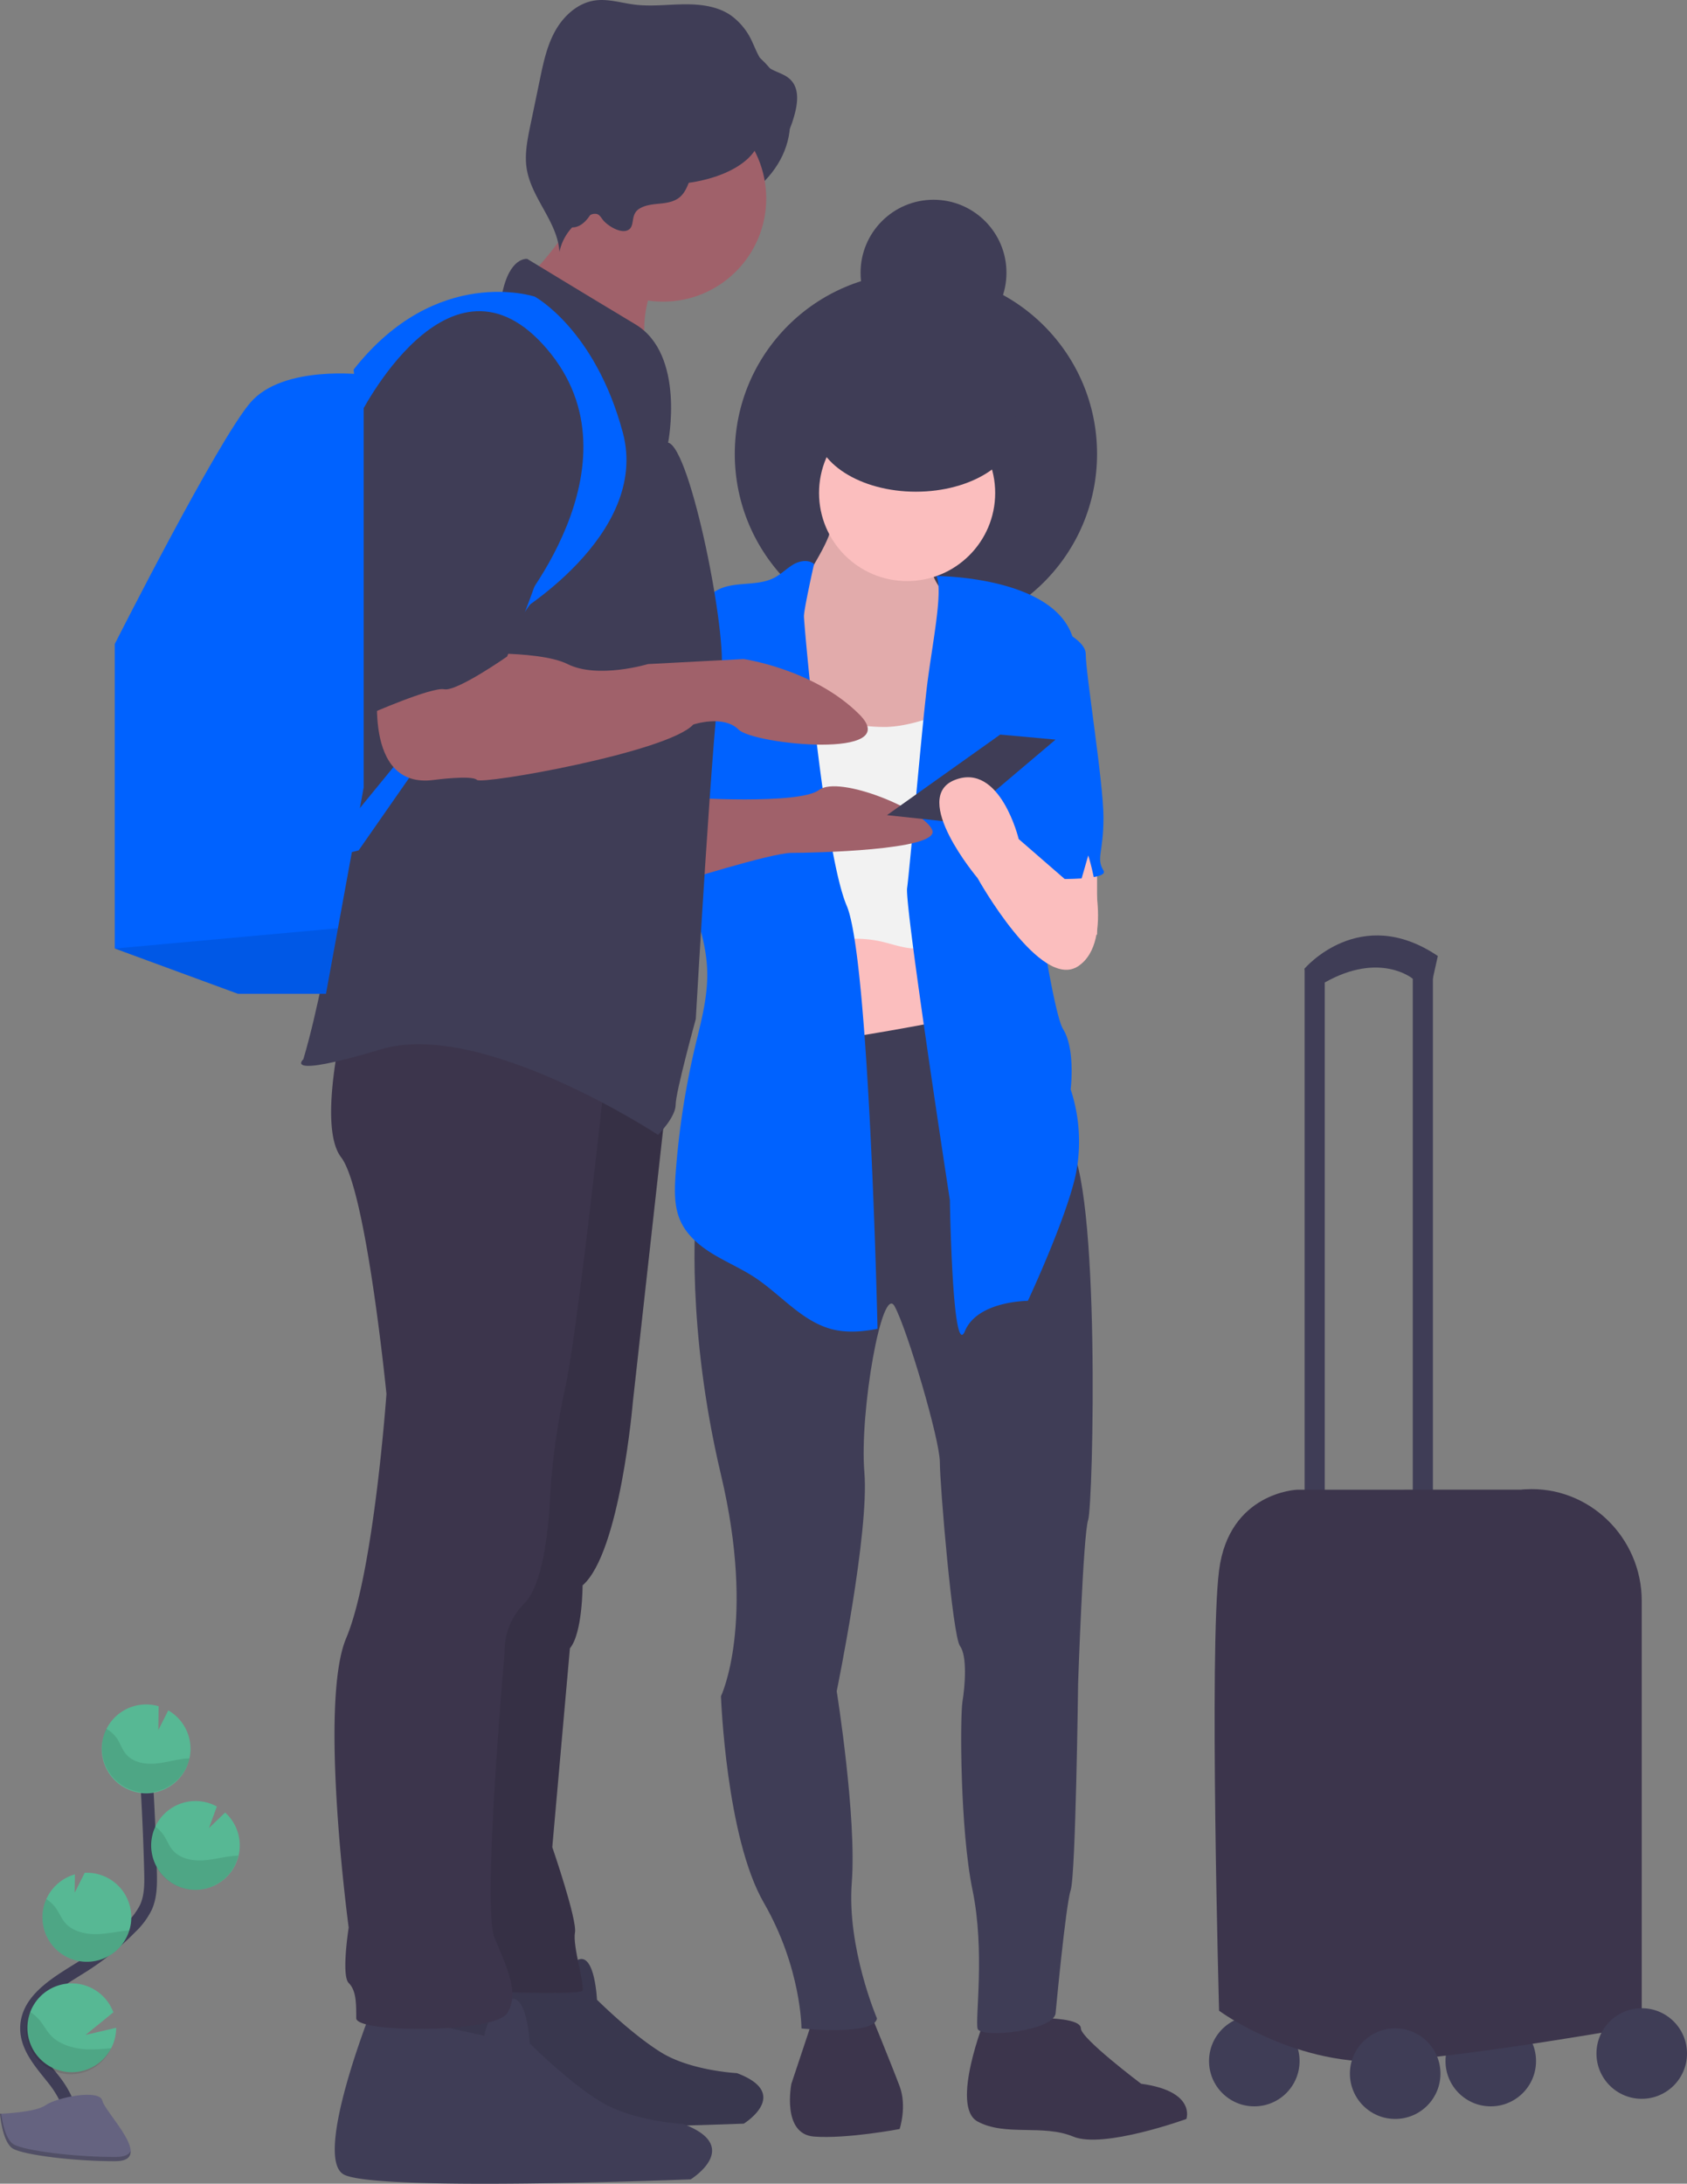 <svg data-name="Layer 1" xmlns="http://www.w3.org/2000/svg" width="532.15" height="688.51"><rect width="100%" height="100%" fill="#808080" stroke="none"/><ellipse cx="209.56" cy="38.37" rx="39.68" ry="30.95" fill="#3f3d56"/><circle cx="288.92" cy="143.12" r="57.14" fill="#3f3d56"/><circle cx="470.25" cy="649.84" r="14.28" fill="#3f3d56"/><circle cx="395.66" cy="649.84" r="14.28" fill="#3f3d56"/><path fill="#3f3d56" d="M411.53 305.42h6.35v175.39h-6.35zm34.12 0H452v175.39h-6.35z"/><path d="M413.08 310.18l-1.59-4.76s17.46-20.63 42.06-4l-1.59 7.15h-6.35s-10.31-8.65-27.77 1.23z" fill="#3f3d56"/><path fill="#fbbebe" d="M249.24 280.42h57.14v73.01h-57.14zm79.36-20.64h17.46v34.92H328.6z"/><path d="M256.78 635.56l-7.14 21.43s-3.18 15.87 7.14 16.66 27-2.38 27-2.38 2.38-7.14 0-13.49-9.52-23.81-9.52-23.81zm53.96.79s-11.11 27.78-2.38 32.54 20.64.79 30.16 4.76 35.71-5.55 35.71-5.55 3.18-8.73-14.28-11.11c0 0-19-14.29-19-17.46s-11.11-3.18-11.11-3.18z" fill="#3c354c"/><path d="M308.36 319.71s-65.07 13.49-73 9.52-15.87 54-15.87 54-3.18 34.92 7.93 81.74 0 69.84 0 69.84 1.59 44.44 13.5 65.08 11.9 39.68 11.9 39.68 23 2.38 23.81-3.18c0 0-9.53-22.22-7.94-42.85s-4.76-60.32-4.76-60.32 10.32-50 8.73-69 5.56-59.52 9.52-52.38 14.29 42.06 14.29 49.21 4 54.75 6.35 57.93 1.58 12.7.79 17.46-.79 40.47 3.17 59.52.8 40.47 1.59 43.65 23.81.79 24.6-4.77c0 0 3.18-34.12 4.77-38.88s2.34-65.16 2.34-65.16 1.58-46.82 3.17-51.58 4-107.14-6.35-119-6.35-42.06-6.35-42.06z" fill="#3f3d56"/><path d="M254.87 181.46c-2.94 5.54-5.9 11.13-7.74 17.14s-2.48 12.52-.75 18.56a46 46 0 005.12 10.7 36.7 36.7 0 006.47 8.64c6 5.48 14.72 6.58 22.82 7.44a11.56 11.56 0 004.19-.07 7.92 7.92 0 003-1.64c3.55-3 5.16-7.58 6.46-12a198 198 0 006.62-32.14 14.89 14.89 0 000-5.2c-.7-3-3.1-5.33-4.84-7.91a20.17 20.17 0 01-3.44-10.4c-.07-1.81 0-3.81-1.14-5.19a7 7 0 00-2.69-1.66c-4.73-2-9.45-4-14.19-5.92-2.86-1.18-8-4.32-11-2-2.57 2-1.33 6.64-2.43 9.42-1.69 4.22-4.34 8.23-6.46 12.23z" fill="#fbbebe"/><path d="M254.87 181.46c-2.94 5.54-5.9 11.13-7.74 17.14s-2.48 12.52-.75 18.56a46 46 0 005.12 10.7 36.7 36.7 0 006.47 8.64c6 5.48 14.72 6.58 22.82 7.44a11.56 11.56 0 004.19-.07 7.92 7.92 0 003-1.64c3.55-3 5.16-7.58 6.46-12a198 198 0 006.62-32.14 14.89 14.89 0 000-5.2c-.7-3-3.1-5.33-4.84-7.91a20.17 20.17 0 01-3.44-10.4c-.07-1.81 0-3.81-1.14-5.19a7 7 0 00-2.69-1.66c-4.73-2-9.45-4-14.19-5.92-2.86-1.18-8-4.32-11-2-2.57 2-1.33 6.64-2.43 9.42-1.69 4.22-4.34 8.23-6.46 12.23z" opacity=".1"/><circle cx="286.14" cy="155.43" r="27.78" fill="#fbbebe"/><path d="M295.89 225.49c-5.26 1.89-10.69 3.52-16.28 3.72a53.89 53.89 0 01-12.45-1.33 158.09 158.09 0 01-24.78-7.07c-1.72 3.39-2.18 7.26-2.33 11.06-.43 11.49 1.86 22.89 2.74 34.36 1.11 14.58 0 29.48 3.75 43.6a12 12 0 012.68-6.54 14.84 14.84 0 014.49-3.3 35.8 35.8 0 0124.58-3.06c4.81 1.14 9.92 3.27 14.48 1.36 2.72-1.15 4.69-3.57 6.2-6.11a50.22 50.22 0 005.42-14.69c3-13.24 3.4-26.93 3.76-40.51.1-3.63 1.66-14.42-1.35-17.08-2.11-1.85-2.73.79-4.25 2.17a19.43 19.43 0 01-6.66 3.42z" fill="#f2f2f2"/><path d="M256.79 177.8c-1.85-1.45-4.59-1-6.63.23s-3.69 2.93-5.76 4.05c-5.74 3.11-13.45.83-18.9 4.45-5.12 3.41-6 10.43-6.4 16.57-1 15.6-1.86 31.31-5.61 46.49-1 4-2.2 8.1-1.82 12.22a32.43 32.43 0 001.66 6.9l4.92 15.37c2.28 7.14 4.59 14.39 4.83 21.88s-1.52 14.61-3.27 21.76a255.21 255.21 0 00-6.73 42.91c-.31 4.79-.44 9.79 1.5 14.18 2 4.59 6.06 8 10.34 10.59s8.93 4.59 13.12 7.34c8.41 5.53 15.16 14.24 25 16.51 4.51 1 9.23.6 13.77-.28 0 0-2.57-116.72-9.72-133.39s-13.49-88.88-13.49-91.26 3.19-16.52 3.19-16.52zm38.62 3.82s37.55 0 43.11 19.84-15.87 52.38-15.87 52.38 8.73 64.28 12.69 70.63 2.39 19 2.39 19a52.51 52.51 0 011.58 27c-3.17 14.28-15.08 39.68-15.08 39.68s-15.87 0-19.84 9.52-4.76-41.27-4.76-41.27-14.28-92.85-13.49-98.4 4.76-51.59 6.35-64.29 5.05-29.33 2.92-34.09z" fill="#0062ff"/><path d="M324.23 194.32s18.26 5.55 18.26 11.9 5.59 40.47 5.59 51.58-2.38 12.7 0 16.67-25.39 2.38-25.39 2.38l-5.05-45.23z" fill="#0062ff"/><path d="M216.3 251.46s35.72 2.38 42.07-2.39 33.33 6.35 35.71 12.7-38.1 7.14-44.44 7.14-36.51 9.53-36.51 9.53z" fill="#a0616a"/><path d="M142.77 621.13s-16.65 42-8 47 99.86 1.44 99.86 1.44 15.19-9.4-2.17-15.92c0 0-14.48-.72-23.88-6.51s-20.27-16.64-20.27-16.64-.72-15.92-6.51-12.3a14.86 14.86 0 00-6.51 10.13z" fill="#3f3d56"/><path d="M142.77 621.13s-16.65 42-8 47 99.86 1.44 99.86 1.44 15.19-9.4-2.17-15.92c0 0-14.48-.72-23.88-6.51s-20.27-16.64-20.27-16.64-.72-15.92-6.51-12.3a14.86 14.86 0 00-6.51 10.13z" opacity=".1"/><path d="M117.08 633.97s-18.25 46-8.73 51.58 109.52 1.59 109.52 1.59 16.67-10.31-2.38-17.46c0 0-15.87-.79-26.19-7.14s-22.22-18.28-22.22-18.28-.79-17.46-7.14-13.49a16.28 16.28 0 00-7.14 11.11z" fill="#3f3d56"/><path d="M210.75 341.93l-11.11 100s-4 47.62-15.87 57.93c0 0 0 15.08-4 19.84l-5.56 62.7s7.94 23 7.15 27 3.17 16.66 2.38 18.25-38.1 0-38.1 0l7.94-127.77 24.6-177.76z" fill="#3c354c"/><path d="M210.75 341.93l-11.11 100s-4 47.62-15.87 57.93c0 0 0 15.08-4 19.84l-5.56 62.7s7.94 23 7.15 27 3.17 16.66 2.38 18.25-38.1 0-38.1 0l7.94-127.77 24.6-177.76z" opacity=".1"/><path d="M190.91 338.75s-8.73 81.74-12.7 99.2a225.33 225.33 0 00-4.76 34.92s-.79 25.4-7.94 32.54a21.43 21.43 0 00-6.34 15.85s-7.15 80.15-3.18 89.68 7.94 17.46 4 23.8-47.62 6.35-47.62 1.59 0-8.73-2.38-11.11 0-17.46 0-17.46-9.52-70.63-.79-91.26 12.7-77 12.7-77-6.35-64.28-14.29-74.6 1.59-46.82 1.59-46.82z" fill="#3c354c"/><path d="M168.57 84.91c.92 2.1 3.13 3.27 5.14 4.38 11.65 6.42 21.4 15.73 31 24.93a36.43 36.43 0 011.45-24.63c1.14-2.65 2.65-5.51 1.83-8.28-.61-2-2.34-3.52-4-4.82a124.59 124.59 0 00-12.27-8.37c-3-1.78-9.08-6.51-12.49-6-.18 4.61-.27 8.73-2.29 13-.5 1.06-8.02 10.59-8.37 9.79z" fill="#a0616a"/><circle cx="209.16" cy="62.57" r="32.54" fill="#a0616a"/><path d="M210.75 139.56s5.55-27.78-10.32-37.3-34.12-20.63-34.12-20.63-5.56-.8-7.94 11.11c0 0-45.23 8.73-50 51.58s3.18 105.55 3.18 105.55-7.14 54.76-15.87 84.12c0 0-7.15 6.35 24.6-3.17s87.29 27 87.29 27 5.56-5.56 5.56-9.53 6.35-27 6.35-27 5.55-97.61 7.93-108.72-9.52-71.42-16.66-73.01z" fill="#3f3d56"/><path d="M161.55 194.32s43.64-25.4 34.91-57.94-27.77-42.85-27.77-42.85-30.95-10.32-57.14 23l1.59 15.08s28.57-57.93 59.52-21.43-11.11 84.14-11.11 84.14z" fill="#0062ff"/><path d="M114.72 118.13v130.13l-8.11 44.39-3.79 20.69H75.08L36.2 299.05v-96s32.53-64.29 42.85-76.19 35.67-8.73 35.67-8.73z" fill="#0062ff"/><path opacity=".1" d="M106.6 292.66l-3.78 20.69H75.04l-38.88-14.28 70.44-6.41z"/><path fill="#0062ff" d="M105.2 264.94l68.25-83.33-60.32 86.51-6.35 1.58-1.58-4.76z"/><path d="M201.49 65.93c1.85-1.25 4.17-1.48 6.39-1.7s4.54-.52 6.31-1.88c3.07-2.36 3.3-6.92 5.55-10.07 3.25-4.57 9.74-5.12 15.35-4.9 3.43.14 7.12.35 10-1.5s4.3-5.5 5.3-8.87c1.19-4 1.95-8.88-1-11.84-2-2.06-5.24-2.47-7.5-4.28s-3.31-4.92-4.58-7.63a20.66 20.66 0 00-6.65-8.33c-4.26-3-9.7-3.62-14.89-3.57s-10.4.74-15.55.1C196 .94 191.79-.46 187.59.16c-5.36.79-9.79 4.84-12.44 9.57s-3.77 10.13-4.87 15.43l-3 14.43c-.92 4.48-1.85 9.07-1.14 13.58 1.48 9.36 9.76 16.8 10.33 26.25a16.11 16.11 0 019.84-11.69 3.11 3.11 0 012-.25c.82.27 1.3 1.09 1.82 1.78 1.36 1.81 5.63 4.55 8 3.27 2.26-1.15.64-4.75 3.36-6.6z" fill="#3f3d56"/><path d="M409.15 469.7s-21.43.79-24.6 25.39 0 138.88 0 138.88 24.6 18.25 54.76 15.87 78.56-11.11 78.56-11.11v-134c0-20-16.68-36.31-36.66-35.16-.47 0-1 .06-1.43.11z" fill="#3c354c"/><circle cx="440.1" cy="653.81" r="14.28" fill="#3f3d56"/><circle cx="517.87" cy="647.46" r="14.28" fill="#3f3d56"/><path d="M119.49 214.16s-5.56 34.91 17.45 31.74c0 0 11.91-1.59 13.5 0s60.31-8.73 68.25-17.46c0 0 9.52-3.17 14.28 1.59s52.38 9.52 38.11-4.77-36.5-17.46-36.5-17.46l-30.16 1.58s-15.87 4.77-25.39 0-36.53-3.12-36.53-3.12z" fill="#a0616a"/><path d="M152.02 103.85s-35.71 4-35.71 55.55v65.86s19.84-8.73 23.81-7.94S159.96 207 159.96 207s18.25-42.84 16.66-54.74-.79-46.83-24.6-48.41zM315.5 231.61l-35.71 25.4 22.22 2.38 30.95-26.19-17.46-1.59z" fill="#3f3d56"/><path d="M343.28 269.71s8.73 27-3.17 34.92-31.75-27.78-31.75-27.78-21.43-25.39-7.14-30.95 20.12 18.65 20.12 18.65l18.74 16.27z" fill="#fbbebe"/><ellipse cx="288.92" cy="134.79" rx="31.74" ry="20.24" fill="#3f3d56"/><circle cx="294.47" cy="85.99" r="23.01" fill="#3f3d56"/><ellipse cx="209.16" cy="42.34" rx="30.55" ry="15.87" fill="#3f3d56"/><ellipse cx="180.59" cy="45.11" rx="10.71" ry="26.59" fill="#3f3d56"/><path d="M21.17 672.8c3-5.51-.4-12.26-4.28-17.18s-8.62-10-8.52-16.29c.15-9 9.7-14.31 17.33-19.08a84.45 84.45 0 0015.56-12.51 22.56 22.56 0 004.78-6.4c1.58-3.52 1.54-7.52 1.44-11.38q-.5-19.26-1.91-38.48" fill="none" stroke="#3f3d56" stroke-miterlimit="10" stroke-width="4"/><path d="M60.08 550.77a14 14 0 00-7-11.5l-3.14 6.22.1-7.52a14 14 0 1010.04 12.8zm-25 95a14 14 0 11.68-11.3l-8.77 7.13 9.65-2.24a13.89 13.89 0 01-1.56 6.41zm-7-27.25a14 14 0 01-14.67-13.37 13.82 13.82 0 011.21-6.39 14.06 14.06 0 019-7.78l-.07 5.79 3.17-6.29a14 14 0 0114.67 13.37 13.84 13.84 0 01-.6 4.79 14 14 0 01-12.71 9.88zm34.11-22.67a14 14 0 116.21-26.27l-2.48 6.8 5.1-4.9a14 14 0 01-8.83 24.37z" fill="#57b894"/><path d="M58.19 554.51c-3.23.36-6.39 1.37-9.64 1.57s-6.82-.58-8.87-3.11c-1.11-1.36-1.67-3.08-2.6-4.56a10.05 10.05 0 00-3.53-3.33 14 14 0 1026.23 9.32c-.53.02-1.06.06-1.59.11zm4 41.34a14.06 14.06 0 01-13.35-20 10.3 10.3 0 012.83 2.83c1 1.51 1.6 3.25 2.78 4.64 2.18 2.57 5.92 3.41 9.3 3.25s6.66-1.11 10-1.42c.47 0 .95-.08 1.42-.09a14 14 0 01-12.98 10.79zm-34.11 22.67a14 14 0 01-14.67-13.37 13.82 13.82 0 011.21-6.39 11.32 11.32 0 013 2.85c1.09 1.54 1.77 3.31 3 4.73 2.37 2.64 6.35 3.57 9.94 3.48s6.82-.93 10.27-1.19a14 14 0 01-12.75 9.89zm7 27.25A14.013 14.013 0 019.5 634.32a14.25 14.25 0 013.08 2.74c1.33 1.63 2.21 3.47 3.75 5 2.87 2.82 7.5 4 11.63 4.09a62.17 62.17 0 007.12-.38z" opacity=".1"/><path d="M0 666.46s11.08-.34 14.42-2.72 17-5.22 17.87-1.4 16.64 19 4.14 19.06-29.06-1.95-32.39-4S0 666.46 0 666.46z" fill="#656380"/><path d="M36.65 680.07c-12.51.1-29.06-1.95-32.39-4-2.54-1.54-3.55-7.09-3.89-9.65H0s.7 8.93 4 11 19.88 4.08 32.39 4c3.61 0 4.85-1.31 4.79-3.22-.47 1.13-1.84 1.85-4.53 1.87z" opacity=".2"/></svg>